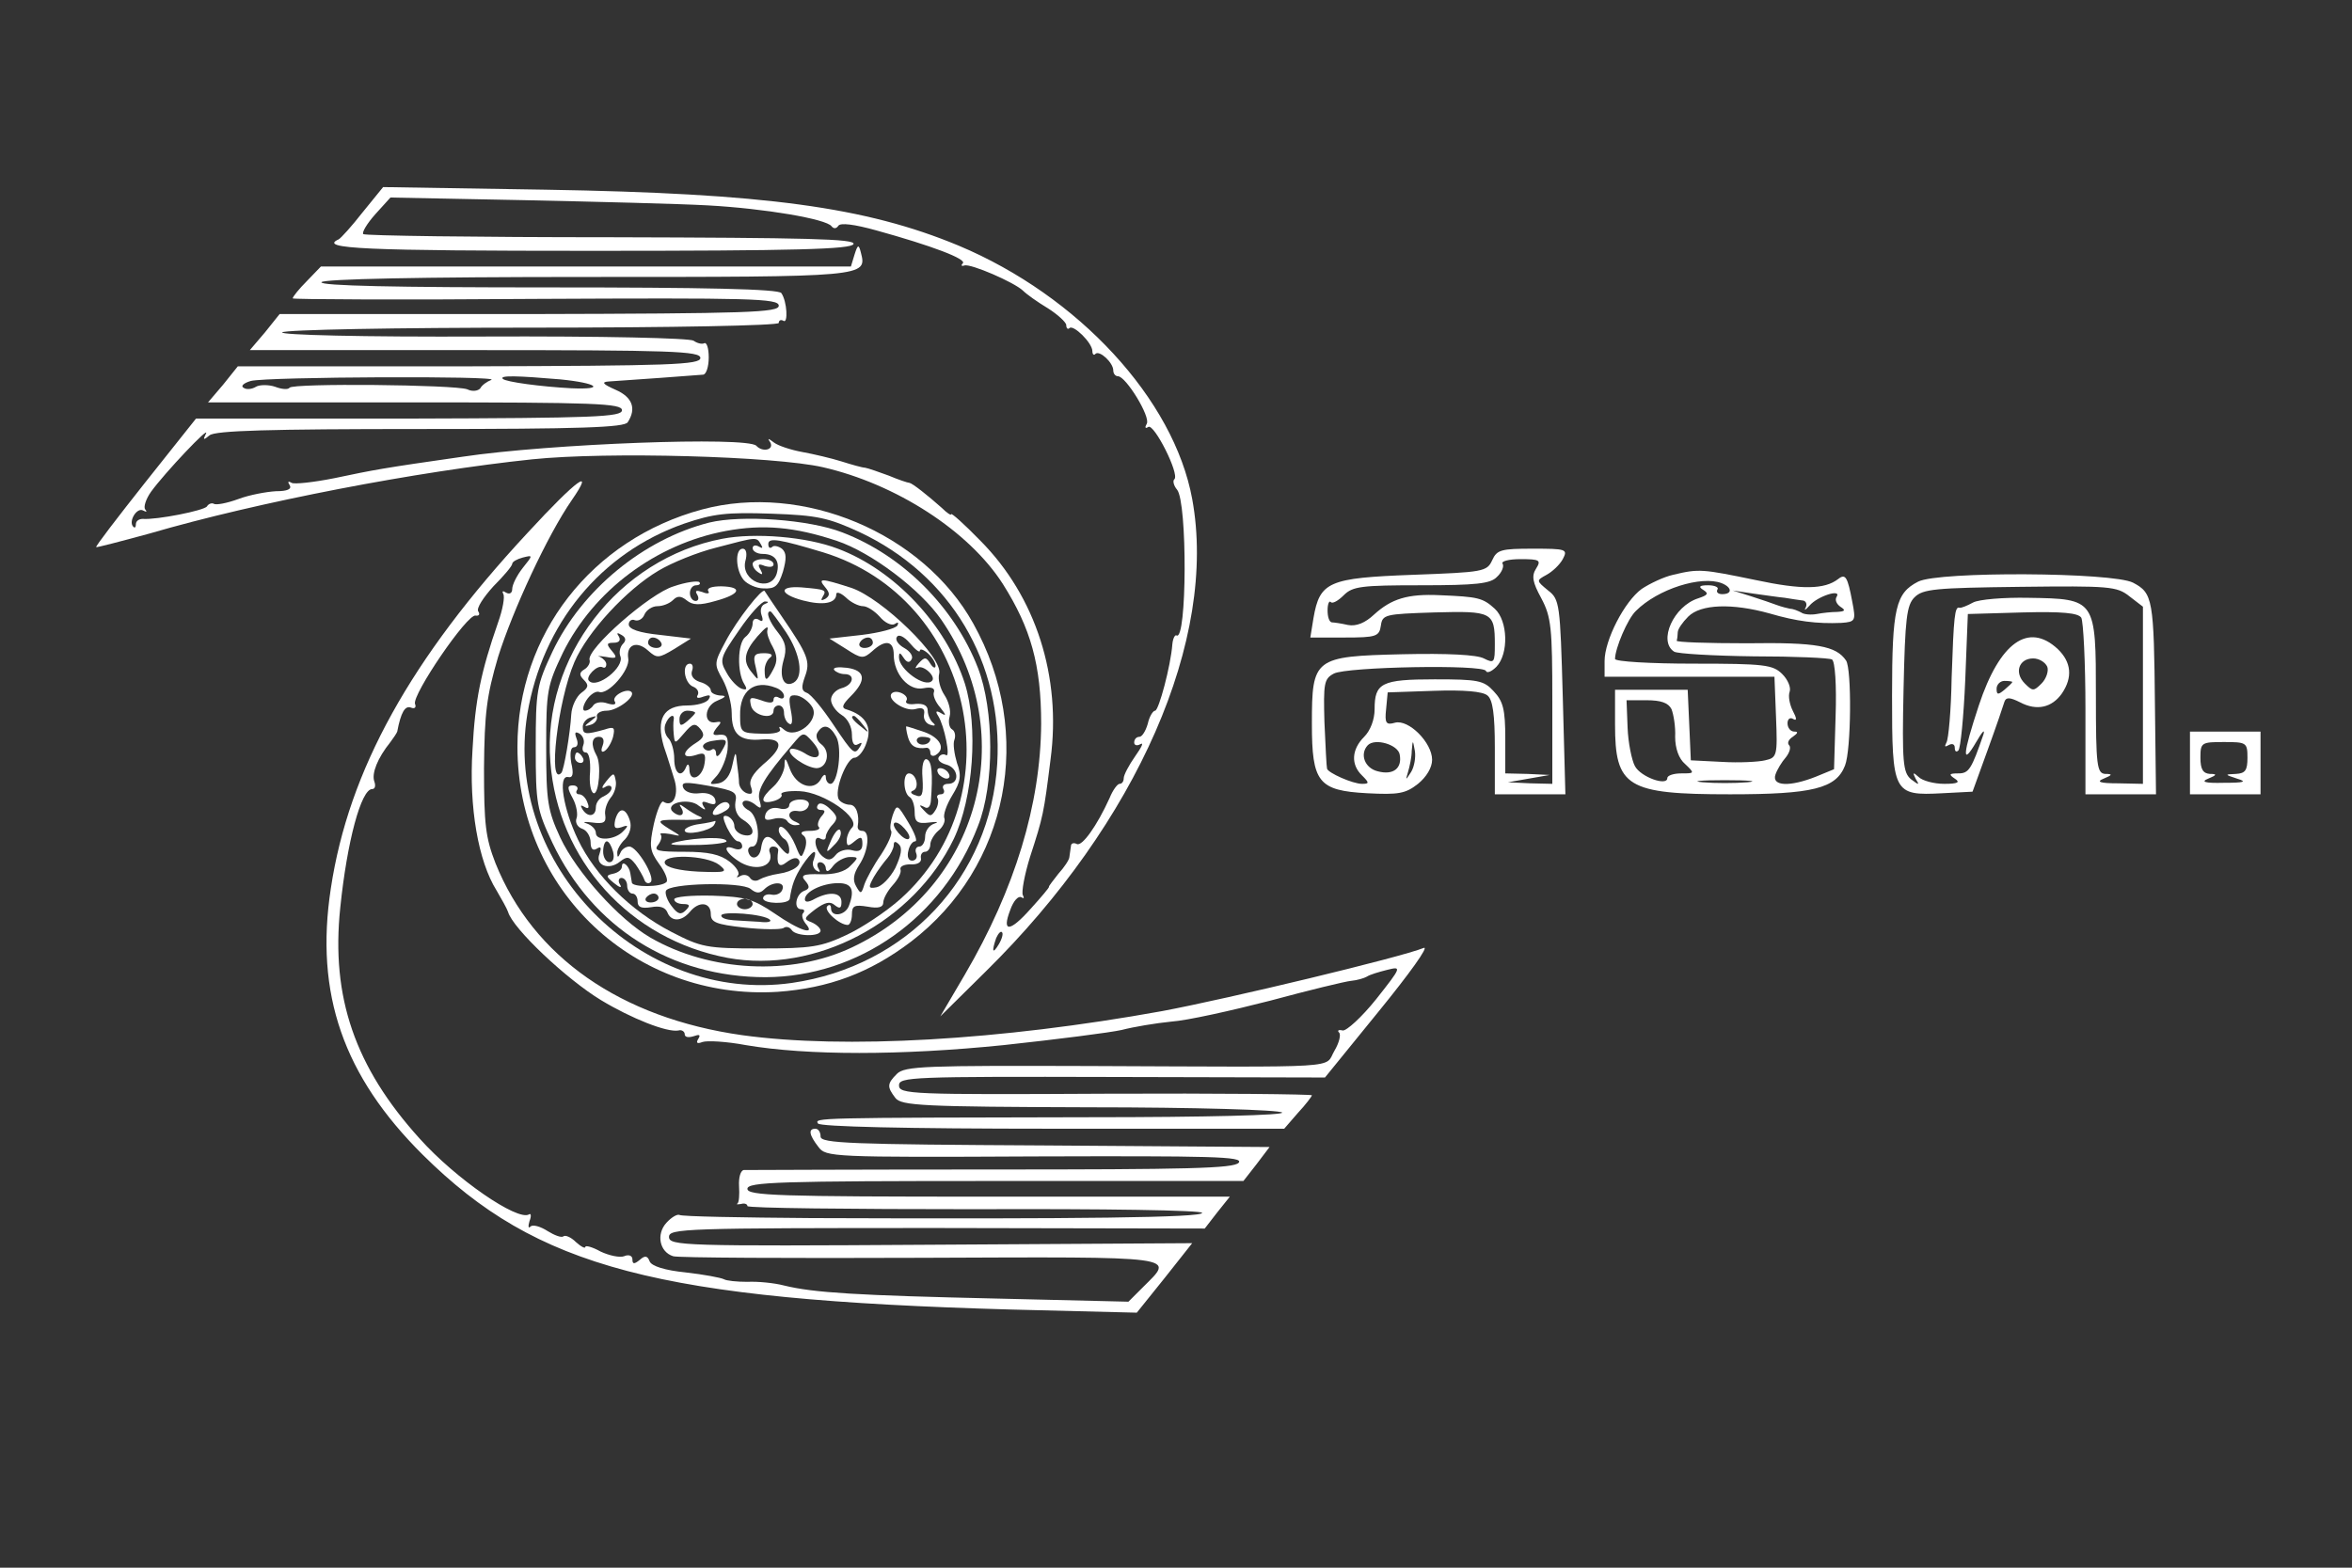  <svg  version="1.0" xmlns="http://www.w3.org/2000/svg"  width="450pt" height="300pt" viewBox="0 0 450 300"  preserveAspectRatio="xMidYMid meet"><rect x="0" y="0" width="450" height="300" fill="#333333" stroke="none"/>  <g transform="translate(0,300) scale(0.1,-0.1)" fill="#ffffff" stroke="none"> <path d="M694 2594 c-21 -27 -42 -50 -46 -52 -40 -18 50 -22 486 -22 389 0 495 3 499 13 4 10 -90 12 -464 13 -258 0 -471 3 -474 6 -3 3 7 20 23 38 l29 32 254 -5 c140 -3 299 -7 353 -10 109 -6 227 -26 237 -40 4 -5 9 -5 13 1 4 6 30 3 73 -9 105 -29 174 -55 165 -63 -4 -4 -2 -6 3 -4 12 4 95 -32 112 -48 7 -7 28 -22 48 -34 19 -12 35 -27 35 -32 0 -6 3 -9 6 -6 7 8 44 -28 44 -44 0 -6 3 -9 6 -5 8 7 34 -17 34 -32 0 -6 4 -11 9 -11 15 0 63 -78 55 -91 -4 -7 -3 -10 3 -6 11 7 60 -90 50 -100 -4 -3 -1 -13 5 -20 20 -24 19 -291 -1 -279 -3 2 -7 -6 -8 -17 -3 -41 -26 -127 -33 -127 -4 0 -11 -11 -14 -25 -4 -14 -11 -25 -16 -25 -6 0 -10 -5 -10 -11 0 -5 5 -7 12 -3 7 4 2 -6 -10 -23 -12 -17 -22 -36 -22 -42 0 -6 -3 -11 -8 -11 -4 0 -13 -12 -19 -27 -24 -53 -53 -94 -63 -88 -6 3 -11 1 -11 -4 -1 -6 -2 -15 -3 -21 0 -5 -10 -20 -21 -32 -10 -13 -19 -24 -18 -25 1 -1 -15 -20 -35 -42 -40 -45 -56 -46 -39 -2 6 17 15 27 21 24 5 -3 6 -2 3 4 -3 5 3 39 14 74 25 77 26 82 39 186 21 158 -28 311 -134 418 -31 32 -56 54 -56 51 0 -3 -8 2 -18 12 -27 24 -56 47 -62 48 -3 0 -21 6 -40 14 -19 7 -39 14 -45 15 -5 0 -26 6 -45 12 -19 6 -53 14 -75 18 -22 4 -46 12 -54 18 -12 9 -13 9 -7 0 7 -14 -15 -19 -27 -6 -18 18 -395 4 -562 -21 -154 -22 -169 -25 -245 -41 -40 -8 -77 -12 -82 -9 -7 4 -8 2 -4 -4 5 -8 -4 -12 -26 -12 -18 -1 -51 -7 -72 -15 -22 -8 -43 -12 -47 -9 -4 2 -10 0 -13 -5 -5 -8 -96 -26 -123 -24 -7 0 -13 -4 -13 -10 0 -6 -2 -8 -5 -5 -10 10 7 38 19 31 6 -3 8 -3 4 2 -4 4 1 20 11 34 26 36 114 129 105 111 -6 -12 -5 -13 7 -3 11 9 115 12 404 12 307 0 390 3 396 13 17 26 9 48 -23 62 -25 11 -28 15 -13 16 33 2 169 12 180 13 6 0 11 15 11 33 0 18 -4 30 -9 27 -4 -2 -13 0 -20 5 -7 5 -172 9 -404 8 -231 -1 -388 3 -383 8 5 5 216 9 479 9 268 0 471 4 471 9 0 5 4 7 9 4 9 -6 7 37 -4 53 -4 8 -148 11 -446 11 -291 0 -438 3 -434 10 4 6 185 10 509 10 536 0 535 0 523 47 -4 16 -6 15 -12 -4 l-7 -23 -507 0 -507 0 -27 -28 c-15 -15 -27 -30 -27 -33 0 -2 209 -3 465 -1 412 2 465 1 465 -13 0 -13 -56 -15 -477 -16 l-478 0 -28 -35 -29 -34 431 0 c376 0 431 -2 431 -15 0 -13 -56 -15 -442 -16 l-443 0 -28 -35 -29 -34 396 0 c345 0 396 -2 396 -15 0 -13 -52 -15 -407 -16 l-408 0 -97 -122 c-53 -67 -96 -123 -94 -124 1 -1 47 11 102 26 209 61 513 119 732 142 145 15 463 6 556 -15 140 -32 280 -122 345 -224 53 -84 73 -154 73 -267 -1 -154 -50 -316 -146 -480 l-47 -80 86 85 c291 286 445 638 396 905 -35 191 -218 389 -447 485 -178 74 -371 100 -790 107 l-311 5 -39 -48z m246 -321 c-8 -3 -18 -10 -21 -16 -4 -5 -15 -7 -25 -2 -24 9 -335 12 -340 3 -3 -4 -15 -3 -28 2 -12 4 -29 4 -36 0 -8 -5 -19 -6 -24 -2 -6 3 0 9 14 13 31 8 481 10 460 2z m132 1 c71 -7 88 -20 21 -17 -57 3 -125 12 -131 18 -7 7 28 6 110 -1z m839 -1081 c-12 -20 -14 -14 -5 12 4 9 9 14 11 11 3 -2 0 -13 -6 -23z"/> <path d="M1010 1981 c-224 -241 -343 -455 -377 -681 -31 -202 24 -359 176 -510 219 -217 449 -277 1126 -296 l240 -6 53 66 53 67 -500 -3 c-473 -3 -501 -2 -501 15 0 16 29 17 513 17 l512 -1 24 31 24 30 -462 0 c-403 0 -461 2 -461 15 0 13 59 15 474 15 l475 0 25 32 25 33 -429 3 c-373 2 -430 4 -430 17 0 8 -4 15 -10 15 -14 0 -12 -12 6 -35 14 -19 25 -20 415 -18 335 1 399 0 389 -12 -9 -11 -97 -13 -473 -13 -254 0 -467 -1 -474 -1 -6 -1 -10 -14 -9 -31 1 -16 0 -31 -3 -33 -3 -2 0 -2 7 -1 6 2 12 0 12 -4 0 -4 196 -6 435 -6 249 1 435 -2 435 -7 0 -9 -230 -12 -748 -10 -134 1 -247 3 -252 6 -4 2 -15 -4 -25 -15 -20 -22 -13 -56 13 -64 9 -3 223 -4 474 -3 503 2 485 4 425 -56 l-28 -28 -252 6 c-266 6 -350 11 -407 25 -19 5 -51 8 -70 7 -20 0 -40 2 -45 5 -6 3 -38 9 -73 13 -40 4 -65 12 -69 21 -4 11 -9 12 -19 3 -11 -9 -14 -8 -14 1 0 7 -7 10 -16 6 -8 -3 -28 1 -45 9 -16 9 -29 12 -29 9 0 -4 -8 0 -18 9 -10 10 -21 14 -24 11 -4 -3 -17 2 -30 10 -14 9 -28 13 -33 9 -4 -5 -5 0 -2 10 4 10 3 16 -1 13 -22 -13 -140 68 -209 145 -124 137 -170 271 -152 442 13 127 40 227 61 227 6 0 7 7 4 15 -5 15 6 44 31 75 6 8 12 17 13 20 7 37 15 50 26 46 7 -3 11 0 8 7 -6 17 100 173 116 169 6 -1 9 2 5 8 -4 6 10 27 29 48 20 20 36 39 36 43 0 4 9 9 20 12 20 5 20 5 0 -20 -11 -14 -20 -32 -20 -40 0 -8 -5 -11 -12 -7 -6 4 -8 3 -5 -3 3 -5 -1 -29 -10 -54 -33 -95 -44 -148 -49 -244 -7 -110 11 -213 46 -269 10 -17 20 -35 22 -41 9 -32 112 -129 178 -169 58 -35 126 -62 148 -58 6 2 12 -2 12 -7 0 -6 7 -7 17 -4 11 4 14 3 9 -5 -5 -8 -2 -10 8 -6 9 3 46 1 83 -6 118 -20 296 -20 493 0 102 11 204 24 226 29 23 6 65 13 95 16 30 2 115 21 189 40 74 20 144 37 155 38 11 1 25 5 30 8 6 4 23 9 39 13 28 7 28 6 -21 -56 -28 -35 -57 -61 -64 -60 -8 2 -11 0 -7 -4 4 -4 0 -20 -9 -35 -20 -34 27 -31 -469 -29 -313 1 -353 0 -368 -15 -19 -19 -19 -25 -3 -46 11 -15 53 -17 372 -18 201 0 363 -5 368 -10 5 -5 -141 -9 -369 -9 -525 -1 -526 -1 -519 -12 4 -6 165 -10 449 -10 l443 0 26 30 c15 16 27 32 27 34 0 2 -178 4 -395 3 -372 -2 -395 -1 -395 16 0 16 24 17 408 16 l407 -1 104 128 c57 70 96 124 85 120 -44 -18 -373 -97 -501 -121 -310 -56 -608 -73 -803 -46 -233 33 -400 150 -472 329 -19 49 -22 74 -22 182 1 106 5 138 27 213 28 89 94 232 141 300 45 65 10 40 -84 -62z"/> <path d="M1343 2025 c-211 -57 -353 -239 -353 -454 0 -275 225 -486 498 -469 97 7 176 36 255 96 187 143 237 398 119 609 -96 173 -326 270 -519 218z m301 -43 c175 -82 275 -250 264 -443 -13 -217 -172 -388 -393 -420 -289 -41 -553 227 -506 515 29 172 140 308 300 364 56 19 81 22 167 19 88 -3 109 -8 168 -35z"/> <path d="M1357 2000 c-126 -32 -244 -129 -300 -247 -30 -64 -32 -74 -32 -183 0 -109 2 -119 32 -183 77 -162 227 -257 408 -257 178 1 339 114 406 289 32 80 31 223 0 303 -45 116 -144 215 -259 259 -64 25 -193 34 -255 19z m244 -35 c66 -22 160 -93 200 -151 152 -221 73 -512 -171 -627 -116 -55 -272 -47 -386 19 -60 35 -141 125 -172 191 -24 52 -27 69 -27 173 0 109 2 118 32 181 59 119 178 208 312 233 71 13 131 8 212 -19z"/> <path d="M1382 1969 c-199 -38 -345 -227 -329 -427 14 -188 152 -340 339 -375 168 -31 356 68 433 228 37 78 47 214 21 297 -36 112 -134 217 -243 258 -60 23 -159 31 -221 19z m74 -11 c4 -7 3 -8 -4 -4 -7 4 -12 2 -12 -3 0 -6 9 -11 19 -11 24 0 34 -14 27 -38 -12 -37 -69 -14 -60 24 4 14 2 24 -5 24 -15 0 -14 -41 2 -60 7 -8 24 -16 38 -16 22 -1 28 4 37 32 7 25 7 36 -2 44 -7 5 -16 7 -19 3 -4 -3 -7 -1 -7 6 0 13 22 9 105 -16 287 -88 370 -465 147 -664 -26 -23 -72 -54 -102 -68 -49 -23 -67 -26 -165 -26 -104 0 -113 2 -171 32 -77 40 -145 107 -178 176 -28 58 -39 124 -19 120 9 -2 11 6 6 27 -3 19 -1 30 5 30 7 0 9 7 5 17 -4 11 -3 14 6 9 7 -5 10 -14 7 -22 -3 -8 -1 -14 5 -14 6 0 9 -16 8 -37 -2 -21 1 -39 7 -41 10 -2 15 57 5 73 -11 20 -9 35 5 35 8 0 11 -6 7 -17 -4 -10 -2 -14 4 -10 6 4 13 16 16 27 4 18 2 20 -16 14 -36 -10 -42 -10 -42 5 0 8 7 16 15 18 13 4 13 3 0 -7 -13 -10 -13 -11 0 -7 8 2 14 10 12 16 -1 6 7 11 19 11 20 0 56 27 47 36 -9 8 -38 -8 -32 -18 4 -6 -1 -8 -14 -4 -11 4 -23 2 -27 -4 -3 -5 -10 -10 -16 -10 -5 0 -4 9 3 20 7 11 18 18 24 16 17 -7 60 42 56 64 -4 26 16 35 38 15 17 -15 20 -15 50 3 l32 20 -59 7 c-40 4 -60 11 -60 20 0 7 6 11 12 8 7 -2 15 3 18 11 4 9 15 16 25 16 10 0 23 5 30 12 8 8 15 8 26 -1 11 -9 24 -10 55 -1 48 13 53 27 11 28 -17 0 -28 -3 -25 -9 4 -5 -2 -6 -11 -2 -12 4 -15 3 -10 -5 4 -7 2 -12 -3 -12 -6 0 -11 7 -11 15 0 8 5 15 12 15 6 0 9 3 6 6 -3 3 -26 0 -49 -8 -45 -13 -167 -120 -161 -141 2 -5 -3 -14 -10 -18 -10 -6 -10 -11 -1 -20 10 -10 9 -15 -5 -25 -9 -7 -18 -25 -19 -41 -2 -36 -14 -107 -19 -112 -26 -28 -7 138 25 212 25 58 100 139 161 175 25 15 74 35 110 44 80 21 77 21 86 6z m-264 -190 c-6 -6 -8 -17 -5 -24 8 -21 -45 -63 -60 -47 -8 7 16 32 26 26 4 -2 7 0 7 6 0 5 -6 11 -12 14 -7 2 -2 2 11 0 21 -4 23 -2 12 11 -11 13 -11 16 3 16 11 0 14 5 10 12 -5 7 -3 8 5 3 9 -5 9 -11 3 -17z m73 2 c3 -5 -1 -10 -9 -10 -9 0 -16 5 -16 10 0 6 4 10 9 10 6 0 13 -4 16 -10z"/> <path d="M1440 1921 c0 -6 5 -13 12 -17 7 -5 8 -3 3 6 -6 10 -4 12 8 7 10 -3 17 -2 17 3 0 6 -9 10 -20 10 -11 0 -20 -4 -20 -9z"/> <path d="M1579 1876 c9 -11 9 -16 0 -22 -8 -4 -9 -3 -5 4 8 13 6 14 -41 18 -44 3 -42 -13 3 -25 38 -10 64 -6 64 12 0 5 8 3 18 -6 10 -10 25 -17 33 -17 8 0 22 -9 32 -20 10 -12 23 -18 29 -14 6 4 8 3 5 -3 -4 -6 -35 -14 -68 -18 l-62 -7 32 -20 c29 -19 33 -19 50 -4 25 23 41 20 41 -7 0 -37 29 -70 57 -64 15 3 22 0 20 -7 -3 -6 3 -20 12 -30 11 -14 12 -17 2 -11 -10 6 -12 4 -6 -5 12 -19 24 -81 15 -75 -5 3 -11 1 -14 -4 -3 -5 3 -11 14 -14 24 -6 27 -37 4 -37 -8 0 -12 -4 -9 -10 3 -5 1 -10 -5 -10 -6 0 -9 -4 -6 -8 2 -4 1 -14 -4 -22 -8 -13 -11 -13 -22 -1 -10 10 -10 12 0 7 7 -5 12 0 13 11 4 52 2 77 -8 80 -6 2 -10 -12 -8 -36 2 -32 -1 -38 -13 -33 -10 3 -11 7 -5 9 13 5 6 33 -8 33 -12 0 -11 -37 1 -45 6 -3 10 -17 10 -29 0 -19 5 -23 28 -20 15 2 19 1 10 -2 -10 -3 -18 -14 -18 -25 0 -10 -5 -19 -11 -19 -6 0 -9 -6 -6 -13 3 -8 -1 -14 -8 -14 -7 0 -10 8 -7 19 2 10 8 18 13 18 5 0 -1 16 -13 36 -21 35 -22 36 -30 14 -4 -12 -6 -26 -3 -30 3 -5 -6 -25 -19 -45 -14 -20 -28 -46 -32 -57 -6 -19 -7 -20 -16 -4 -7 12 -5 24 6 41 18 27 21 65 6 65 -6 0 -9 3 -9 8 4 23 -3 42 -15 42 -8 0 -18 5 -21 10 -10 16 15 80 30 80 7 0 18 13 23 29 11 30 -2 52 -37 63 -12 3 -10 9 7 26 30 30 28 49 -7 54 -17 2 -28 1 -25 -4 3 -4 12 -8 20 -8 21 0 17 -21 -6 -27 -11 -3 -20 -13 -20 -22 0 -9 9 -22 20 -29 12 -7 20 -23 20 -38 0 -16 4 -23 12 -18 7 4 8 3 4 -4 -11 -18 -13 -16 -52 42 -20 30 -42 57 -50 60 -11 4 -11 11 -4 31 11 29 6 42 -44 115 -17 25 -32 47 -33 49 -4 7 -53 -55 -75 -97 -22 -41 -22 -43 -5 -73 9 -17 17 -45 17 -64 0 -40 15 -54 58 -50 41 3 42 -15 2 -48 -20 -18 -28 -31 -23 -43 4 -12 2 -15 -8 -12 -8 3 -14 11 -15 19 0 8 -2 25 -4 39 -2 24 -3 23 -9 -5 -4 -19 -13 -31 -26 -34 -19 -3 -19 -2 -3 15 9 11 18 33 20 49 2 24 -1 30 -15 29 -14 -2 -15 1 -6 13 10 11 10 13 -1 11 -25 -5 -23 31 2 41 17 7 19 10 6 10 -10 1 -18 5 -18 10 0 5 -9 13 -21 16 -12 4 -18 12 -15 21 3 8 1 14 -4 14 -16 0 -11 -37 6 -44 8 -3 12 -10 9 -16 -4 -6 1 -7 11 -3 12 4 15 3 10 -5 -4 -7 -23 -12 -41 -12 -46 0 -60 -26 -45 -78 7 -20 16 -50 21 -66 8 -29 -4 -52 -22 -40 -4 2 -12 -17 -18 -43 -9 -42 -8 -51 10 -76 12 -16 18 -32 14 -35 -10 -10 -65 -10 -66 -1 -1 5 -2 13 -3 18 -2 14 -16 26 -16 13 0 -6 -7 -12 -17 -14 -14 -3 -14 -5 2 -18 11 -9 16 -10 11 -2 -4 6 -2 12 3 12 6 0 11 -7 11 -15 0 -8 5 -15 10 -15 6 0 10 -7 10 -15 0 -11 7 -14 26 -11 16 3 27 0 31 -10 7 -18 27 -18 43 1 17 21 40 19 40 -4 0 -16 10 -20 64 -26 36 -4 69 -4 75 -1 5 4 12 2 16 -4 8 -12 55 -13 55 -1 0 5 -8 12 -17 16 -16 6 -15 8 7 25 18 13 28 16 37 8 10 -8 13 -6 13 6 0 18 -22 21 -51 6 -12 -7 -19 -7 -19 -1 0 15 34 31 64 31 26 0 32 -13 20 -44 -7 -18 -34 -22 -34 -4 0 6 -3 8 -7 4 -8 -8 23 -36 39 -36 4 0 8 9 8 20 0 17 5 19 30 15 21 -4 30 -1 30 8 0 7 8 22 18 33 10 11 17 24 15 30 -2 6 7 10 19 10 13 -1 22 4 20 12 -1 6 2 12 8 12 5 0 10 6 10 14 0 7 7 19 15 26 9 7 14 18 12 24 -3 6 4 26 15 44 16 26 18 38 9 62 -5 17 -8 37 -5 44 3 8 1 17 -4 20 -6 3 -8 15 -5 25 3 11 -2 29 -10 41 -8 12 -13 30 -10 41 8 30 -109 144 -168 164 -59 19 -65 19 -50 1z m-116 -32 c-7 -3 -9 -12 -6 -21 4 -11 2 -14 -5 -9 -7 4 -12 1 -12 -7 0 -8 -6 -20 -14 -26 -15 -12 -16 -68 -2 -90 6 -10 5 -12 -5 -9 -8 3 -21 16 -29 31 -14 24 -12 29 24 81 21 31 44 56 50 55 7 0 7 -2 -1 -5z m41 -54 c27 -41 34 -84 15 -96 -19 -11 -29 10 -20 42 7 23 4 35 -10 53 -17 21 -25 41 -15 41 2 0 15 -18 30 -40z m-36 3 c-1 -5 3 -18 10 -30 9 -17 10 -28 2 -43 -13 -25 -17 -25 -17 -2 0 9 5 20 11 24 6 5 1 8 -12 8 -19 0 -22 -4 -16 -27 6 -27 6 -27 -9 -8 -16 20 -13 38 12 67 17 19 22 22 19 11z m292 -38 c0 4 7 2 15 -5 8 -7 15 -18 15 -24 0 -6 -5 -4 -10 4 -8 13 -11 13 -22 1 -7 -8 -8 -11 -3 -9 11 7 37 -17 28 -25 -13 -14 -63 22 -63 45 0 10 2 10 9 -1 6 -9 11 -10 15 -3 4 6 -3 16 -14 22 -11 6 -18 16 -14 21 3 6 14 1 25 -12 10 -12 19 -19 19 -14z m-90 15 c0 -5 -7 -10 -16 -10 -8 0 -12 5 -9 10 3 6 10 10 16 10 5 0 9 -4 9 -10z m-186 -86 c9 -3 16 -10 16 -16 0 -5 -4 -6 -10 -3 -5 3 -10 2 -10 -4 0 -7 -8 -7 -24 -1 -21 7 -23 6 -19 -11 5 -19 43 -27 43 -9 0 6 5 10 10 10 6 0 10 -6 10 -14 0 -8 4 -18 10 -21 6 -4 7 6 3 26 -5 26 -3 30 12 28 10 -2 23 -12 29 -22 15 -25 -30 -62 -53 -44 -8 7 -12 8 -9 2 4 -6 -10 -10 -35 -9 -39 1 -41 2 -41 35 -1 47 27 69 68 53z m-154 -48 c0 -2 -7 -9 -15 -16 -12 -10 -15 -10 -15 4 0 9 7 16 15 16 8 0 15 -2 15 -4z m-41 -13 c-1 -5 -1 -17 0 -28 2 -19 2 -19 20 2 16 19 21 20 31 8 9 -11 7 -17 -9 -27 -27 -17 -27 -31 0 -23 17 6 20 3 17 -16 -4 -27 -28 -38 -29 -12 0 10 -3 13 -6 6 -9 -23 -23 -14 -23 15 0 15 -5 33 -11 39 -7 7 -9 19 -6 27 6 16 18 22 16 9z m362 -10 c13 -16 12 -17 -3 -4 -17 13 -22 21 -14 21 2 0 10 -8 17 -17z m-51 -23 c12 -22 3 -90 -11 -90 -5 0 -9 6 -9 13 0 7 -5 5 -10 -5 -14 -23 -47 -12 -59 21 -8 22 -10 23 -10 5 -1 -11 -10 -29 -21 -39 -26 -23 -26 -35 0 -28 11 3 18 9 15 13 -2 4 13 7 35 6 46 -2 118 -52 100 -70 -5 -5 -10 -16 -10 -24 0 -12 3 -12 15 -2 12 10 15 9 15 -5 0 -12 -6 -16 -20 -12 -10 3 -25 -1 -31 -9 -9 -11 -15 -11 -25 -3 -16 13 -19 43 -4 34 6 -3 10 -2 10 4 0 5 6 16 13 23 10 11 10 16 -5 30 -10 10 -20 13 -23 8 -4 -6 -1 -10 6 -10 8 0 9 -3 0 -13 -6 -8 -8 -17 -4 -20 3 -4 -5 -7 -18 -7 -14 0 -19 -3 -13 -8 7 -4 8 -15 4 -27 -7 -19 -8 -18 -18 7 -11 27 -32 47 -32 29 0 -5 5 -13 10 -16 6 -3 10 -13 10 -22 0 -11 -5 -9 -19 8 -20 25 -31 23 -35 -5 -3 -19 -19 -23 -24 -7 -2 6 1 11 7 11 18 0 13 58 -6 69 -10 5 -15 13 -11 17 4 4 14 1 22 -5 12 -10 14 -9 9 8 -5 19 9 43 63 106 21 25 21 25 39 5 22 -25 11 -39 -16 -21 -12 7 -24 10 -27 7 -8 -9 30 -35 50 -36 21 0 28 32 9 46 -8 6 -11 16 -7 22 11 18 24 14 36 -8z m-219 -27 c-6 -11 -11 -13 -11 -5 0 7 -4 11 -9 7 -5 -3 -12 -1 -15 4 -4 5 4 11 16 13 30 5 32 3 19 -19z m26 -98 c-2 -14 3 -27 15 -34 23 -14 24 -34 1 -29 -10 2 -18 10 -18 17 0 8 -6 16 -13 19 -10 3 -10 -2 -1 -22 7 -14 16 -26 21 -26 4 0 8 -4 8 -10 0 -5 -7 -7 -15 -4 -26 10 -16 -10 13 -27 31 -17 63 -6 55 19 -3 6 0 12 6 12 6 0 10 -3 10 -7 -4 -27 1 -35 16 -23 9 7 18 10 22 6 10 -10 -9 -24 -37 -28 -14 -2 -30 -7 -37 -11 -6 -4 -14 -3 -18 3 -4 6 -12 7 -18 4 -7 -4 -9 -4 -5 1 4 4 -3 16 -16 26 -18 14 -41 19 -86 19 -51 0 -60 2 -51 13 6 8 8 16 5 20 -3 3 5 3 18 1 23 -5 23 -5 -2 10 -27 17 -24 18 35 17 22 0 33 2 25 6 -8 3 -21 11 -29 17 -11 8 -13 8 -7 -1 4 -7 3 -13 -3 -13 -5 0 -12 4 -16 9 -9 16 35 24 52 9 12 -9 15 -9 9 -1 -5 9 -2 11 10 6 12 -4 15 -2 12 8 -3 8 -15 13 -30 11 -15 -2 -28 3 -31 11 -4 11 5 11 50 3 49 -9 54 -12 50 -31z m333 -67 c0 -6 -7 -5 -15 2 -8 7 -15 17 -15 22 0 6 7 5 15 -2 8 -7 15 -17 15 -22z m-27 -59 c-10 -19 -26 -35 -36 -37 -16 -3 -16 0 -5 20 7 12 19 28 26 36 6 7 12 19 12 25 0 7 3 8 10 1 7 -7 4 -21 -7 -45z m-156 16 c-4 -8 -1 -17 5 -21 7 -4 8 -3 4 4 -4 7 -2 12 3 12 6 0 11 -6 11 -12 1 -8 6 -6 14 5 7 9 22 17 32 17 17 0 17 -1 1 -17 -10 -11 -31 -17 -57 -16 -34 1 -39 -2 -29 -13 9 -11 8 -15 -3 -19 -16 -7 -20 -35 -5 -35 6 0 7 -3 4 -7 -4 -3 -2 -12 4 -20 21 -24 -10 -15 -59 19 -40 27 -55 32 -119 34 -40 1 -73 -2 -73 -7 0 -5 8 -9 17 -9 13 0 14 -3 5 -12 -9 -9 -15 -8 -27 8 -8 10 -13 24 -11 29 4 15 145 18 162 4 11 -9 18 -9 26 -1 16 16 41 15 35 0 -2 -7 -11 -12 -21 -10 -9 2 -16 -2 -16 -7 0 -11 49 -12 51 -1 4 26 9 41 24 64 19 28 30 35 22 11z m-181 -10 c17 -14 14 -15 -40 -13 -37 2 -61 8 -64 16 -6 18 79 16 104 -3z m-116 -63 c0 -5 -7 -9 -15 -9 -8 0 -12 4 -9 9 3 4 9 8 15 8 5 0 9 -4 9 -8z m180 -12 c0 -5 -7 -10 -15 -10 -8 0 -15 5 -15 10 0 6 7 10 15 10 8 0 15 -4 15 -10z m33 -30 c4 -4 -5 -6 -20 -4 -15 1 -38 2 -50 3 -13 1 -23 4 -23 9 0 9 82 3 93 -8z"/> <path d="M1510 1459 c0 -6 -9 -9 -19 -6 -12 3 -22 -1 -26 -10 -4 -12 0 -14 15 -10 11 3 23 1 26 -4 3 -5 11 -9 17 -8 9 0 9 2 0 6 -19 7 -16 24 3 21 10 -2 19 3 21 10 3 7 -4 12 -16 12 -12 0 -21 -5 -21 -11z"/> <path d="M1591 1394 c-12 -27 -11 -28 4 -12 10 9 16 21 13 28 -2 7 -10 -1 -17 -16z"/> <path d="M1370 1455 c-14 -16 -3 -20 19 -6 8 5 9 11 3 15 -5 3 -15 -1 -22 -9z"/> <path d="M1338 1423 c-16 -2 -28 -8 -28 -12 0 -11 49 -1 56 10 3 5 4 8 2 8 -2 -1 -15 -4 -30 -6z"/> <path d="M1295 1389 c-21 -5 -11 -7 33 -6 34 0 62 4 62 7 0 9 -54 8 -95 -1z"/> <path d="M1706 1673 c-10 -11 25 -35 45 -30 14 4 19 1 17 -10 -2 -9 4 -18 12 -20 9 -3 11 -1 5 4 -5 4 -10 15 -10 23 0 10 -8 14 -23 13 -13 -2 -21 1 -18 6 7 10 -19 23 -28 14z"/> <path d="M1737 1590 c5 -18 15 -24 36 -21 4 0 7 -4 7 -10 0 -5 5 -7 10 -4 20 12 9 33 -21 44 -18 6 -33 11 -35 11 -1 0 0 -9 3 -20z m43 -4 c0 -11 -19 -15 -25 -6 -3 5 1 10 9 10 9 0 16 -2 16 -4z"/> <path d="M1100 1550 c0 -5 5 -10 11 -10 5 0 7 5 4 10 -3 6 -8 10 -11 10 -2 0 -4 -4 -4 -10z"/> <path d="M1795 1520 c3 -5 11 -10 16 -10 6 0 7 5 4 10 -3 6 -11 10 -16 10 -6 0 -7 -4 -4 -10z"/> <path d="M1160 1505 c-9 -11 -10 -16 -2 -11 6 4 12 3 12 -2 0 -6 -7 -12 -15 -16 -8 -3 -15 -12 -15 -21 0 -18 -16 -20 -26 -3 -4 7 -3 8 4 4 8 -5 10 -2 6 8 -3 9 -10 16 -16 16 -5 0 -7 4 -4 8 3 5 -1 9 -8 9 -11 0 -11 -5 0 -25 7 -13 10 -31 7 -38 -3 -8 2 -17 11 -20 9 -3 16 -15 16 -26 0 -12 4 -17 12 -12 8 5 9 2 5 -10 -9 -22 18 -32 39 -15 14 11 18 10 30 -5 7 -10 15 -24 17 -30 2 -6 8 -8 12 -4 9 9 -26 68 -41 68 -7 0 -15 -6 -17 -12 -4 -9 -6 -10 -6 -1 -1 6 6 19 15 27 9 10 13 24 9 36 -8 25 -21 26 -28 1 -3 -15 -1 -18 12 -14 13 5 14 3 4 -7 -16 -18 -53 -20 -53 -4 0 7 -8 15 -17 18 -10 3 -5 4 10 2 22 -3 27 0 25 14 -2 9 3 24 10 33 8 9 12 24 10 33 -3 16 -4 16 -18 -1z m13 -135 c3 -12 0 -20 -7 -20 -6 0 -12 9 -12 20 0 11 3 20 7 20 4 0 9 -9 12 -20z"/> <path d="M2855 1928 c-10 -22 -17 -23 -152 -28 -161 -6 -178 -13 -190 -83 l-6 -37 66 0 c60 0 66 2 69 23 3 21 8 22 102 25 111 3 116 1 116 -61 0 -35 -1 -37 -21 -27 -13 7 -69 10 -156 8 -169 -4 -173 -7 -173 -133 0 -112 12 -128 106 -133 59 -3 73 -1 97 18 16 13 27 31 27 46 0 33 -45 78 -71 71 -17 -5 -20 -1 -17 26 l3 32 88 3 c57 2 94 -1 103 -9 10 -8 14 -36 14 -100 l0 -89 68 0 67 0 -5 186 c-5 179 -6 187 -28 204 -23 19 -23 19 -3 30 11 6 25 19 31 30 10 19 7 20 -57 20 -61 0 -69 -2 -78 -22z m84 -16 c-9 -14 -7 -26 10 -57 19 -36 21 -56 21 -197 l0 -158 -42 1 -43 2 40 7 40 7 -42 2 -43 1 0 67 c0 55 -4 71 -22 90 -19 21 -30 23 -113 23 -102 0 -115 -7 -115 -57 0 -20 -8 -41 -20 -53 -24 -24 -26 -53 -4 -74 14 -14 14 -16 0 -16 -18 0 -65 21 -67 29 -1 3 -3 43 -5 89 -2 74 -1 83 18 93 24 13 287 18 291 5 2 -5 11 -1 20 8 24 25 22 88 -3 111 -23 21 -32 23 -105 26 -62 3 -93 -7 -126 -37 -17 -16 -34 -23 -50 -20 -13 3 -27 5 -31 5 -5 1 -8 11 -8 23 0 12 3 19 6 16 3 -4 14 2 25 13 17 17 34 19 148 19 105 0 133 3 145 16 9 8 14 20 11 25 -4 5 12 9 34 9 37 0 40 -2 30 -18z m-261 -356 c5 -26 -12 -40 -42 -32 -25 6 -35 33 -19 50 14 14 58 1 61 -18z m22 -33 c-11 -17 -11 -17 -6 0 3 10 7 28 7 40 2 22 2 22 6 0 2 -12 -1 -30 -7 -40z"/> <path d="M3201 1900 c-18 -4 -45 -17 -60 -27 -33 -24 -71 -98 -71 -138 l0 -30 162 0 163 0 3 -77 c3 -74 2 -78 -21 -83 -12 -3 -50 -5 -82 -3 l-60 3 -3 68 -3 67 -69 0 -70 0 0 -66 c0 -120 22 -134 220 -134 158 0 203 11 220 55 12 30 13 185 2 201 -19 28 -56 35 -190 33 -75 0 -136 2 -134 5 1 3 2 11 2 16 0 6 9 19 20 30 24 24 84 26 156 6 51 -15 90 -20 137 -18 27 2 28 4 21 40 -9 48 -13 55 -27 44 -26 -20 -69 -21 -158 -2 -102 21 -108 22 -158 10z m93 -16 c20 -8 21 -21 1 -21 -8 0 -12 4 -9 9 3 4 -5 8 -18 8 -17 0 -19 -3 -9 -9 11 -7 8 -10 -10 -16 -47 -15 -77 -82 -46 -102 6 -4 75 -8 152 -9 78 0 145 -3 150 -6 6 -3 9 -50 7 -108 l-3 -102 -34 -14 c-50 -20 -86 -19 -78 4 3 9 12 24 20 33 7 9 10 19 6 23 -4 4 -1 11 7 16 10 7 11 10 3 10 -7 0 -13 7 -13 16 0 8 5 12 11 8 7 -4 7 1 -1 16 -6 12 -9 28 -6 36 3 8 -3 23 -14 34 -18 18 -34 20 -170 20 -82 0 -150 4 -150 9 0 20 24 77 40 92 42 42 125 68 164 53z m121 -28 c11 -2 26 -4 33 -5 7 0 10 -7 7 -13 -4 -7 -1 -6 7 3 15 18 62 33 52 17 -4 -6 0 -14 7 -19 11 -7 9 -9 -6 -10 -11 0 -29 -2 -39 -4 -11 -2 -25 -1 -30 3 -6 3 -15 7 -21 7 -5 1 -17 4 -25 7 -8 3 -31 11 -50 17 l-35 11 40 -6 c22 -3 49 -7 60 -8z m-217 -213 c4 -10 8 -34 7 -53 0 -22 7 -42 19 -52 19 -18 18 -18 -7 -18 -15 0 -27 -4 -27 -9 0 -16 -51 2 -62 23 -6 11 -13 45 -14 74 l-2 52 38 0 c28 0 42 -5 48 -17z m145 -140 c-24 -2 -62 -2 -85 0 -24 2 -5 4 42 4 47 0 66 -2 43 -4z"/> <path d="M3670 1887 c-43 -22 -50 -50 -50 -218 0 -187 2 -192 96 -187 l58 3 29 80 c16 44 30 85 32 92 3 9 10 9 30 -1 32 -17 61 -10 80 17 21 31 18 60 -8 85 -56 52 -111 13 -151 -108 -31 -94 -33 -118 -5 -70 11 19 17 26 14 15 -23 -67 -28 -75 -48 -75 -18 0 -19 -2 -7 -10 11 -7 6 -10 -20 -10 -20 0 -42 6 -49 13 -11 10 -12 9 -6 -3 8 -13 7 -13 -9 -1 -15 13 -17 32 -14 172 3 136 6 161 21 176 16 16 40 18 202 20 171 2 185 1 209 -18 l26 -20 0 -170 0 -169 -47 1 c-36 0 -43 3 -28 9 17 7 17 9 3 9 -16 1 -18 15 -18 149 0 186 0 186 -129 188 -47 1 -95 -3 -106 -9 -11 -6 -23 -11 -26 -10 -9 3 -11 -16 -15 -134 -1 -62 -6 -118 -10 -124 -4 -8 -3 -9 4 -5 7 4 12 2 12 -5 0 -7 3 -9 7 -5 4 4 10 64 13 134 l5 127 104 3 c77 2 107 -1 113 -10 4 -7 8 -86 8 -175 l0 -163 68 0 67 0 -2 167 c-2 207 -4 218 -42 238 -39 20 -372 22 -411 2z m247 -163 c3 -8 -2 -23 -11 -32 -15 -15 -17 -15 -32 0 -21 21 -11 48 16 48 11 0 23 -7 27 -16z m-67 -29 c0 -2 -7 -8 -15 -15 -12 -10 -15 -10 -15 2 0 8 7 15 15 15 8 0 15 -1 15 -2z"/> <path d="M4190 1540 l0 -60 68 0 67 0 0 60 0 60 -67 0 -68 0 0 -60z m110 10 c0 -24 -4 -30 -22 -31 -22 -1 -22 -1 2 -9 20 -6 14 -8 -25 -8 -37 -1 -45 2 -30 8 17 7 17 9 3 9 -13 1 -18 9 -18 31 0 29 2 30 45 30 43 0 45 -1 45 -30z"/> </g> </svg> 